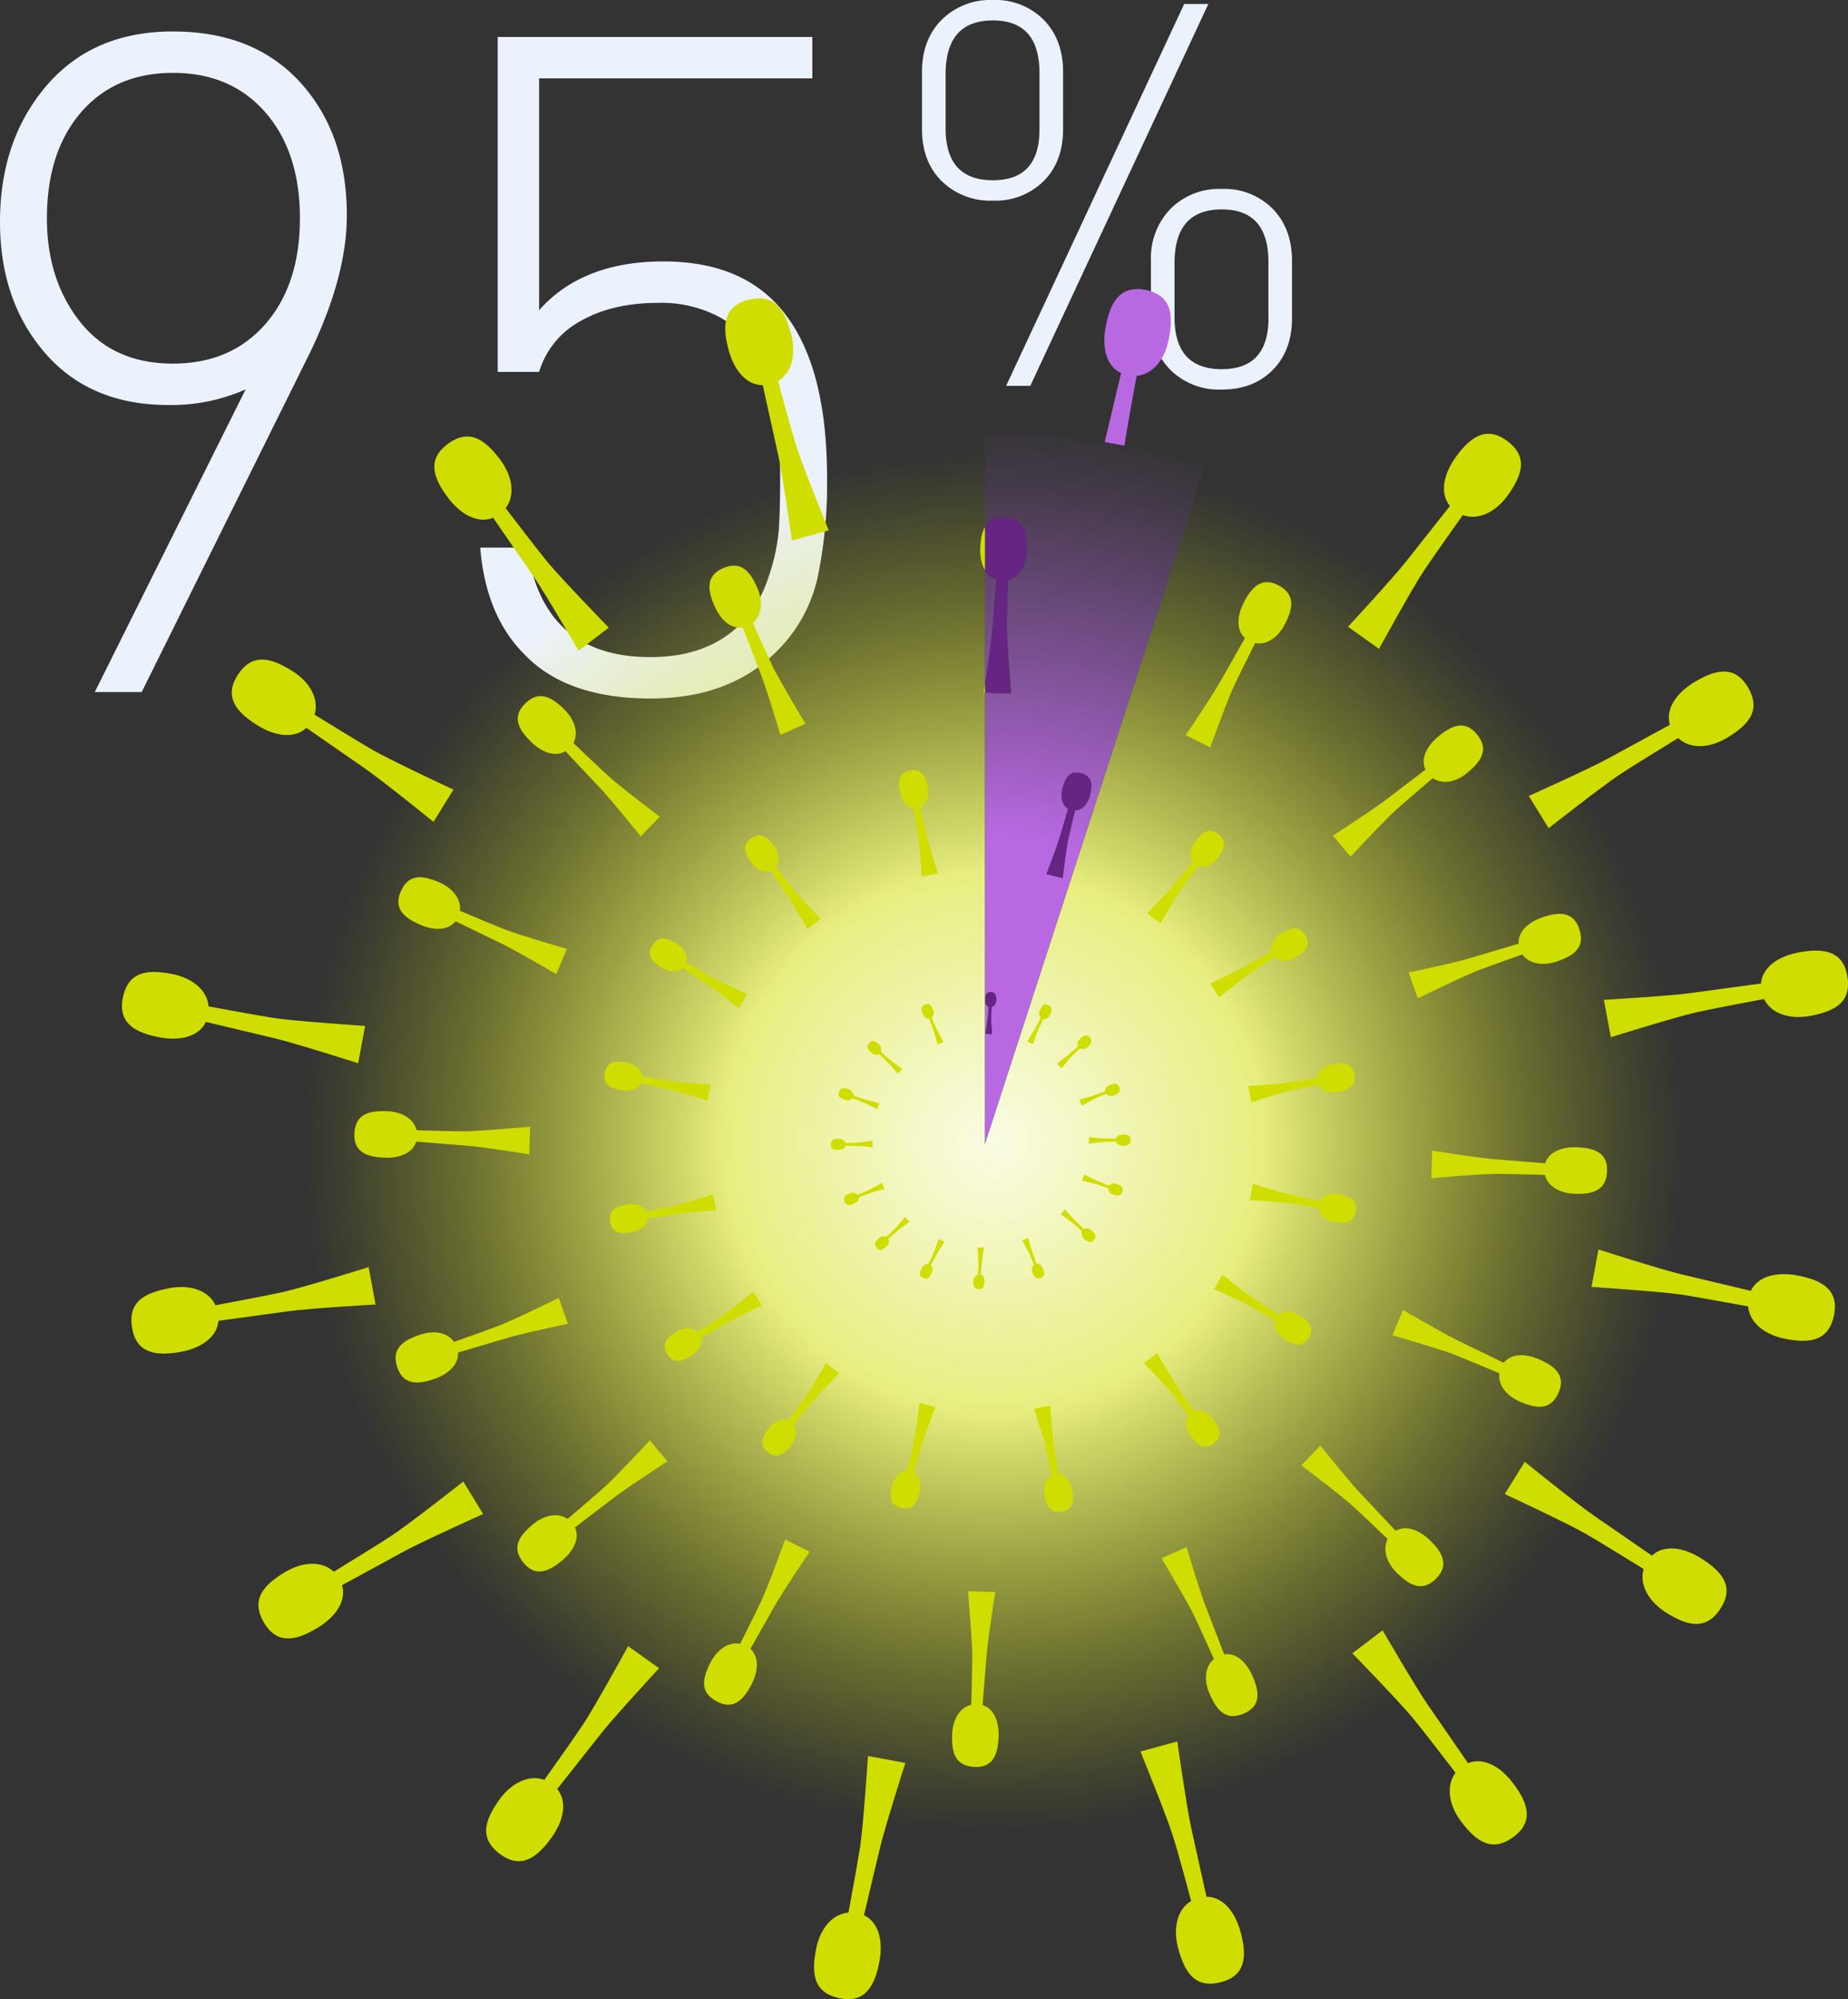 <svg xmlns="http://www.w3.org/2000/svg" xmlns:xlink="http://www.w3.org/1999/xlink" viewBox="0 0 401.75 434.57"><rect x="0" y="0" width="401.75" height="434.57" fill="#333333" stroke="none"/><defs><radialGradient id="Безымянный_градиент_3" cx="768.42" cy="1182.82" r=".45" gradientTransform="scale(337.11 -337.11) rotate(-10.499 -6098.433 4712.26)" gradientUnits="userSpaceOnUse"><stop offset="0" stop-color="#b869e2"/><stop offset=".39" stop-color="#b869e2"/><stop offset=".69" stop-color="#b869e2" stop-opacity=".48"/><stop offset=".9" stop-color="#b869e2" stop-opacity=".13"/><stop offset="1" stop-color="#b869e2" stop-opacity="0"/></radialGradient><radialGradient id="Безымянный_градиент_12" cx="768.42" cy="1182.82" r=".45" gradientTransform="scale(337.12 -337.12) rotate(-55.5 -743.624 1307.163)" gradientUnits="userSpaceOnUse"><stop offset="0" stop-color="#fafbe5"/><stop offset=".04" stop-color="#f8fada"/><stop offset=".39" stop-color="#e7ee7f"/><stop offset=".56" stop-color="#e0e959" stop-opacity=".7"/><stop offset=".77" stop-color="#d7e329" stop-opacity=".33"/><stop offset=".93" stop-color="#d1df0c" stop-opacity=".09"/><stop offset="1" stop-color="#cfde00" stop-opacity="0"/></radialGradient><clipPath id="clip-path" transform="translate(-3266.69 -2915.97)"><path class="cls-1" d="M3480.81 3164.63v-198.92a189.12 189.12 0 0161.47 9.74l-61.47 189.18"/></clipPath><clipPath id="clip-path-2" transform="translate(-3266.69 -2915.97)"><path class="cls-1" d="M3480.81 3164.66l61.48-189.21c104.5 34 161.68 146.19 127.73 250.69s-146.19 161.68-250.69 127.73-161.68-146.19-127.73-250.69c27.17-83.6 101.31-137.47 189.21-137.47v198.95"/></clipPath><style>.cls-1{fill:none}.cls-8{fill:#cfde00}</style></defs><path d="M3342.09 2962.81q0 13.2-8 29.8l-36.6 73.8h-10.2l32.8-65.8a39.73 39.73 0 01-16.8 3.4q-17 0-26.8-11.3t-9.8-28.5q0-17.8 10.1-29.6t27.5-11.8q17.6 0 27.7 11.1t10.1 28.9zm-17.7 23.6q7.5-8.61 7.5-23t-7.5-23q-7.5-8.61-20.1-8.6t-20 8.6q-7.39 8.6-7.4 23 0 13.4 7.2 22.5t20.2 9.1q12.6-.01 20.1-8.6zm122.1 33.4a98.77 98.77 0 01-2.1 21.9 32.42 32.42 0 01-8.9 15.9q-10.2 10.2-27.4 10.2-18.2 0-27.4-9.6-8.4-8.4-9.6-23.2h10.2q3.4 23.8 26.8 23.8 12.4 0 19.6-7.2a25.05 25.05 0 006-10 43.21 43.21 0 002.3-10.3q.3-4.3.3-11.5a82.9 82.9 0 00-1-13.6 50 50 0 00-3.6-11.9 19.64 19.64 0 00-8.2-9.2 26.75 26.75 0 00-13.8-3.3q-9.8 0-16.7 3.9a18.71 18.71 0 00-9.1 11.1h-9V2924h68.4v9h-59.4v50.4q9.41-10.6 27-10.6 15.41 0 24 8.6 11.59 11.6 11.6 38.41zm51.31-75.74q0 7-4.2 11.25a14.85 14.85 0 01-11.07 4.26 15.06 15.06 0 01-11.14-4.26q-4.26-4.25-4.26-11.25v-12.47q0-7 4.26-11.31a15 15 0 0111.14-4.32 14.74 14.74 0 0111.07 4.32q4.2 4.3 4.2 11.31zm-5.13-.23v-12q0-11.43-10.14-11.43t-10.27 11.43v12q0 11.31 10.27 11.31t10.14-11.31zm-2 56h-5.25l38.71-83h5.25zm56.9-14.69q0 7-4.2 11.25t-11.08 4.25a15 15 0 01-11.13-4.25q-4.26-4.26-4.26-11.25v-12.48a15.4 15.4 0 014.26-11.31 14.92 14.92 0 0111.13-4.32 14.75 14.75 0 0111.08 4.32c2.8 2.88 4.2 6.64 4.2 11.31zm-5.13-.24v-12q0-11.43-10.15-11.42t-10.26 11.42v12q0 11.31 10.26 11.31t10.17-11.34z" transform="translate(-3266.69 -2915.97)" fill="#ecf2fc" id="Layer_3" data-name="Layer 3"/><g id="Layer_2" data-name="Layer 2"><g clip-path="url(#clip-path)"><path d="M3513.85 2978.83c-4.26 0-5.94 3.64-6.79 8.24s.18 8.5 3.35 10l-3.56 15c.87.14 1.74.3 2.61.46l1.67.32c0-.21.06-.41.09-.59.49-3.24 1.8-10.39 2.58-14.6 3.56-.31 6.22-3.66 7-8.1 1-5.15.65-9.52-5.37-10.63a8.8 8.8 0 00-1.63-.16" transform="translate(-3266.69 -2915.97)" fill="#b869e2"/><path d="M3480.81 3039.87v25c.47-3 1.41-9.29 1.61-11.82.19-2.33.64-7.87.89-11.09a4.34 4.34 0 01-2.5-2.08m1.54 100.86l-1.41-.06s.4-2.39.48-3.2l.24-2.63c-.57-.18-.84-.84-.81-1.62s.27-1.57 1.16-1.57h.07c1.05 0 1.21.78 1.17 1.67a1.53 1.53 0 01-1 1.54c0 .74-.08 2-.09 2.54 0 .79.19 3.33.19 3.33m15.35-33.9l-3.5-.86s2.21-5.78 2.8-7.75c.41-1.35 1.37-4.58 1.93-6.45-1.35-.75-1.69-2.53-1.22-4.45s1.26-3.42 3-3.42a3.59 3.59 0 01.88.11c2.59.64 2.62 2.55 2.07 4.76-.46 1.91-1.71 3.3-3.27 3.35-.44 1.82-1.18 4.89-1.48 6.29-.41 2-1.2 8.42-1.2 8.42m-16.29-96.84h-.61v20.56a4.1 4.1 0 013.89-2.06h.24c4.4.14 5.09 3.22 5 7-.1 3.25-1.63 5.93-4.13 6.54-.09 3.08-.24 8.31-.23 10.67 0 3.31.94 14 .94 14l-5.69-.17v98.1l47.83-147.2a153.8 153.8 0 00-17.51-4.52l-1.67-.32c-.87-.16-1.74-.32-2.61-.46a153.94 153.94 0 00-25.43-2.13" transform="translate(-3266.69 -2915.97)" fill="url(#Безымянный_градиент_3)"/><path d="M3484.7 3028.5a4.1 4.1 0 00-3.89 2.06v9.31a4.34 4.34 0 002.5 2.08c-.25 3.22-.7 8.76-.89 11.09-.2 2.53-1.14 8.82-1.61 11.82v1.67l5.69.17s-.94-10.7-.94-14c0-2.36.14-7.59.23-10.67 2.5-.61 4-3.29 4.13-6.54.11-3.76-.58-6.84-5-7h-.24m16.02 55.41c-1.73 0-2.52 1.5-3 3.42s-.13 3.7 1.22 4.45c-.56 1.87-1.52 5.1-1.93 6.45-.59 2-2.8 7.75-2.8 7.75l3.5.86s.79-6.46 1.2-8.42c.3-1.4 1-4.47 1.48-6.29 1.56 0 2.81-1.44 3.27-3.35.55-2.21.52-4.12-2.07-4.76a3.59 3.59 0 00-.88-.11m-18.69 47.75c-.89 0-1.12.7-1.16 1.57s.24 1.44.81 1.62l-.24 2.63c-.08.81-.48 3.2-.48 3.2l1.41.06s-.19-2.54-.19-3.33c0-.56.06-1.8.09-2.54a1.53 1.53 0 001-1.54c0-.89-.12-1.63-1.17-1.67h-.07" transform="translate(-3266.69 -2915.97)" fill="#662483"/></g><g clip-path="url(#clip-path-2)"><path class="cls-8" d="M3520.85 2989.63c1-5.15.66-9.52-5.36-10.64-5.48-1-7.48 2.93-8.43 8.08-.83 4.46.18 8.51 3.36 10-1 4.36-2.82 11.87-3.57 15-1.09 4.59-5.42 18.12-5.42 18.12l8.13 1.5s1-14.89 1.66-19.43c.5-3.25 1.8-10.39 2.58-14.61 3.57-.24 6.2-3.58 7.05-8.02zm-76.76 350.12c-1 5.14-.65 9.52 5.37 10.63 5.47 1 7.47-2.93 8.42-8.08.83-4.46-.18-8.5-3.36-10 1-4.36 2.82-11.87 3.57-15 1.1-4.59 5.42-18.11 5.42-18.11l-8.12-1.51s-1 14.89-1.67 19.43c-.49 3.25-1.8 10.39-2.58 14.61-3.56.28-6.23 3.58-7.05 8.03zM3304 3127.68c-5.15-1-9.52-.66-10.64 5.36-1 5.48 2.93 7.48 8.08 8.43 4.46.83 8.51-.18 10-3.36l15 3.57c4.59 1.09 18.12 5.42 18.12 5.42l1.5-8.12s-14.89-1-19.43-1.67c-3.25-.49-10.39-1.8-14.61-2.58-.26-3.56-3.6-6.23-8.02-7.05zm350.8 79.32c5.15 1 9.52.66 10.64-5.36 1-5.48-2.94-7.48-8.08-8.43-4.47-.83-8.51.18-10.05 3.36l-15-3.57c-4.6-1.09-18.12-5.42-18.12-5.42l-1.51 8.13s14.89 1 19.43 1.66c3.25.5 10.4 1.8 14.62 2.58.27 3.53 3.63 6.19 8.07 7.05zm-351.35-11c-5.15 1-9.12 2.81-8 8.83 1 5.48 5.43 5.92 10.58 5 4.46-.84 7.86-3.24 8.16-6.75l15.3-2.09c4.68-.63 18.85-1.46 18.85-1.46l-1.51-8.12s-14.25 4.45-18.73 5.44c-3.21.71-10.35 2.06-14.56 2.85-1.54-3.29-5.65-4.57-10.09-3.7zm356.81-59.2c5.14-1 9.12-2.82 8-8.84-1-5.47-5.43-5.91-10.57-4.95-4.46.84-7.87 3.23-8.16 6.75l-15.31 2.08c-4.67.64-18.85 1.47-18.85 1.47l1.52 8.12s14.25-4.45 18.73-5.44c3.21-.71 10.34-2.06 14.56-2.86 1.56 3.22 5.64 4.5 10.08 3.67zm-331.74 120.98c-4.47 2.74-7.52 5.88-4.33 11.1 2.91 4.75 7.18 3.61 11.65.87 3.87-2.36 6.2-5.82 5.22-9.21l13.57-7.39c4.14-2.25 17.09-8.07 17.09-8.07l-4.31-7.06s-11.73 9.23-15.56 11.75c-2.75 1.81-8.94 5.61-12.59 7.85-2.62-2.44-6.89-2.19-10.74.16zm313.73-181.49c4.47-2.74 7.52-5.88 4.33-11.1-2.91-4.75-7.18-3.61-11.65-.87-3.87 2.36-6.2 5.82-5.22 9.21l-13.56 7.39c-4.15 2.25-17.1 8.08-17.1 8.08l4.31 7s11.73-9.22 15.56-11.74c2.75-1.81 8.94-5.61 12.6-7.85 2.61 2.48 6.88 2.23 10.73-.12zm-266.91-60.53c-3.18-4.16-6.63-6.86-11.49-3.14-4.43 3.38-2.84 7.51.34 11.67 2.76 3.6 6.44 5.56 9.71 4.23l8.76 12.72c2.68 3.89 9.81 16.17 9.81 16.17l6.57-5s-10.4-10.71-13.31-14.26c-2.08-2.54-6.51-8.3-9.11-11.71 2.16-2.87 1.46-7.09-1.28-10.68zM3584.39 3312c3.18 4.16 6.63 6.87 11.49 3.15 4.43-3.38 2.84-7.51-.34-11.67-2.76-3.61-6.44-5.57-9.71-4.24l-8.76-12.72c-2.68-3.89-9.81-16.16-9.81-16.16l-6.57 5s10.4 10.7 13.31 14.26c2.08 2.54 6.51 8.3 9.11 11.7-2.11 2.91-1.46 7.12 1.28 10.68zm-254.28-250.25c-4.45-2.75-8.64-4.06-11.86 1.15-2.93 4.73 0 8 4.47 10.78 3.86 2.39 8 2.91 10.58.51l12.7 8.81c3.89 2.69 14.93 11.62 14.93 11.62l4.34-7s-13.52-6.31-17.5-8.59c-2.85-1.64-9-5.45-12.69-7.7 1.02-3.51-1.08-7.2-4.97-9.58zM3629 3266.57c4.45 2.75 8.63 4.06 11.86-1.15 2.93-4.74 0-8-4.48-10.79-3.86-2.39-8-2.91-10.57-.5l-12.72-8.78c-3.88-2.68-14.92-11.61-14.92-11.61l-4.35 7s13.53 6.3 17.51 8.59c2.85 1.63 9 5.44 12.68 7.7-1.01 3.46 1.15 7.16 4.99 9.54zm-253.79 40.65c-3 4.27-4.62 8.36.37 11.91 4.53 3.24 8 .5 11.05-3.76 2.64-3.7 3.43-7.79 1.2-10.52l9.58-12.12c2.93-3.7 12.56-14.13 12.56-14.13l-6.73-4.8s-7.18 13.09-9.72 16.91c-1.81 2.74-6 8.66-8.5 12.16-3.37-1.23-7.19.68-9.81 4.35zm219.31-283.63c3-4.27 4.61-8.36-.37-11.91-4.54-3.23-8-.5-11.06 3.76-2.63 3.7-3.42 7.79-1.19 10.52l-9.58 12.12c-2.93 3.7-12.57 14.13-12.57 14.13l6.73 4.8s7.18-13.09 9.72-16.91c1.82-2.74 6-8.66 8.5-12.16 3.37 1.23 7.2-.68 9.82-4.35zm-155.88-35.17c-1.38-5.05-3.56-8.85-9.46-7.23-5.37 1.47-5.45 5.89-4.07 10.94 1.2 4.38 3.87 7.58 7.4 7.57l3.34 15.09c1 4.61 3 18.66 3 18.66l8-2.18s-5.61-13.83-7-18.22c-1-3.14-2.91-10.13-4-14.27 3.05-1.78 3.99-6 2.79-10.36zm84.2 351.14c1.38 5.05 3.56 8.85 9.46 7.23 5.37-1.47 5.45-5.89 4.07-10.94-1.2-4.38-3.88-7.58-7.4-7.58l-3.34-15.08c-1-4.61-3-18.67-3-18.67l-8 2.19s5.61 13.83 7 18.21c1 3.14 2.91 10.14 4 14.28-3.05 1.8-3.99 6-2.79 10.36z" transform="translate(-3266.69 -2915.97)"/><circle cx="3481.59" cy="3162.99" r="152.95" transform="rotate(-45 -1671.648 5648.25)" fill="url(#Безымянный_градиент_12)"/><path class="cls-8" d="M3489.92 3035.5c.11-3.77-.58-6.85-5-7-4-.12-5 2.91-5.12 6.68-.1 3.27 1.07 6 3.49 6.78-.25 3.21-.7 8.75-.89 11.08-.27 3.39-1.87 13.49-1.87 13.49l5.95.18s-.94-10.71-.94-14c0-2.37.14-7.59.23-10.68 2.52-.61 4.05-3.28 4.15-6.53zm-16.24 257.56c-.12 3.77.58 6.84 5 7 4 .12 5-2.91 5.11-6.67.1-3.27-1.06-6-3.49-6.78.26-3.22.71-8.76.9-11.09.27-3.39 1.86-13.48 1.86-13.48l-5.94-.18s.93 10.7.94 14c0 2.37-.14 7.6-.23 10.69-2.52.59-4.05 3.26-4.15 6.51zm-122.95-135.55c-3.77-.11-6.85.58-7 5-.12 4 2.91 5 6.68 5.11 3.26.1 6-1.06 6.77-3.49l11.09.89c3.39.27 13.49 1.87 13.49 1.87l.18-6s-10.71.94-14 1c-2.37 0-7.6-.14-10.68-.24-.61-2.51-3.26-4.04-6.53-4.14zm258.33 17.96c3.77.11 6.85-.58 7-5 .13-4-2.9-5-6.67-5.12-3.27-.1-6 1.07-6.78 3.49l-11.08-.89c-3.39-.27-13.49-1.87-13.49-1.87l-.18 6s10.7-.94 14-.94c2.37 0 7.59.14 10.68.23.6 2.47 3.27 4 6.52 4.1zm-251.23 30.69c-3.55 1.25-6.18 3-4.72 7.16 1.33 3.78 4.52 3.62 8.07 2.37 3.09-1.09 5.24-3.17 5.07-5.7l10.66-3.16c3.26-1 13.25-3.11 13.25-3.11l-2-5.61s-9.65 4.72-12.73 5.92c-2.2.86-7.13 2.6-10.05 3.63-1.44-2.12-4.48-2.58-7.55-1.5zm247.43-81.22c3.55-1.25 6.18-3 4.71-7.16-1.32-3.78-4.51-3.62-8.06-2.37-3.09 1.09-5.25 3.17-5.07 5.7l-10.66 3.16c-3.26 1-13.26 3.11-13.26 3.11l2 5.61s9.65-4.72 12.73-5.92c2.2-.86 7.13-2.61 10-3.63 1.49 2.11 4.54 2.56 7.61 1.5zm-222.81 122.46c-2.88 2.44-4.7 5-1.86 8.38 2.59 3.06 5.5 1.77 8.38-.66 2.5-2.11 3.78-4.82 2.71-7.13l8.84-6.74c2.71-2.06 11.28-7.63 11.28-7.63l-3.84-4.54s-7.33 7.85-9.79 10.07c-1.75 1.58-5.74 5-8.1 7-2.07-1.49-5.13-.84-7.62 1.25zm203.36-163.55c2.88-2.43 4.71-5 1.86-8.37-2.59-3.06-5.5-1.78-8.38.66-2.5 2.11-3.78 4.82-2.71 7.13l-8.84 6.74c-2.7 2.06-11.28 7.62-11.28 7.62l3.84 4.55s7.33-7.85 9.79-10.07c1.75-1.58 5.74-5 8.1-7 2.12 1.49 5.13.89 7.62-1.26zm-196.57-13.8c-2.72-2.61-5.47-4.16-8.53-1-2.77 2.89-1.19 5.66 1.53 8.27 2.36 2.26 5.19 3.25 7.37 1.95l7.63 8.09c2.33 2.47 8.75 10.42 8.75 10.42l4.12-4.29s-8.57-6.48-11-8.69c-1.76-1.58-5.54-5.19-7.77-7.33 1.2-2.24.24-5.17-2.1-7.42zM3570.48 3258c2.72 2.61 5.47 4.16 8.52 1 2.78-2.9 1.2-5.66-1.52-8.27-2.36-2.27-5.19-3.26-7.37-2-2.22-2.35-6-6.39-7.63-8.1-2.34-2.47-8.76-10.42-8.76-10.42l-4.12 4.29s8.57 6.48 11 8.69c1.76 1.58 5.54 5.19 7.77 7.33-1.19 2.26-.24 5.18 2.11 7.48zm-208.39-150.27c-3.47-1.47-6.59-1.94-8.31 2.12-1.57 3.69.89 5.71 4.37 7.18 3 1.28 6 1.2 7.58-.8l10 4.85c3.05 1.49 11.89 6.63 11.89 6.63l2.32-5.47s-10.32-3-13.4-4.2c-2.21-.85-7-2.88-9.87-4.09.33-2.55-1.58-4.95-4.58-6.22zm235.15 112.98c3.47 1.47 6.59 1.94 8.31-2.11 1.57-3.7-.9-5.72-4.37-7.19-3-1.28-6-1.19-7.58.8l-10-4.85c-3.05-1.48-11.89-6.63-11.89-6.63l-2.32 5.48s10.31 3 13.4 4.19c2.2.86 7 2.89 9.87 4.09-.35 2.56 1.58 4.95 4.58 6.22zm-176.14 56.76c-1.7 3.37-2.37 6.45 1.57 8.43 3.58 1.81 5.75-.52 7.45-3.89 1.47-2.92 1.58-5.92-.3-7.62l5.48-9.67c1.68-2.95 7.39-11.43 7.39-11.43l-5.31-2.68s-3.67 10.1-5.06 13.1c-1 2.15-3.33 6.82-4.72 9.58-2.53-.5-5.04 1.27-6.5 4.18zm124.96-225.88c1.7-3.37 2.37-6.45-1.57-8.44-3.58-1.8-5.76.53-7.45 3.89-1.47 2.92-1.58 5.92.3 7.62-1.59 2.81-4.33 7.64-5.49 9.67-1.68 3-7.39 11.44-7.39 11.44l5.32 2.67s3.67-10.1 5.06-13.09c1-2.15 3.33-6.83 4.72-9.59 2.52.51 5.04-1.27 6.5-4.17zm-114.78-7.94c-1.53-3.44-3.5-5.91-7.52-4.11-3.66 1.64-3.24 4.79-1.7 8.24 1.34 3 3.59 5 6.1 4.57l4 10.37c1.23 3.17 4.2 13 4.2 13l5.43-2.43s-5.51-9.22-7-12.19c-1-2.13-3.18-6.9-4.45-9.72 2.06-1.69 2.27-4.76.94-7.73zm98.42 240.64c1.54 3.44 3.5 5.91 7.52 4.11 3.67-1.63 3.24-4.79 1.7-8.23-1.34-3-3.59-5-6.1-4.58l-4-10.37c-1.23-3.17-4.19-12.95-4.19-12.95l-5.43 2.43s5.5 9.22 6.95 12.2c1 2.12 3.19 6.89 4.45 9.71-2.02 1.64-2.23 4.71-.9 7.68zm-61.35-197.36c-.44-2.24-1.27-4-3.89-3.44-2.38.47-2.55 2.39-2.11 4.63.39 1.94 1.45 3.41 3 3.52.29 1.93.78 5.26 1 6.66.3 2 .73 8.21.73 8.21l3.53-.7s-2-6.19-2.46-8.14c-.32-1.39-1-4.49-1.31-6.33 1.35-.7 1.89-2.48 1.51-4.41zm25.41 154.15c.44 2.24 1.27 4 3.89 3.44 2.38-.47 2.55-2.39 2.11-4.63-.39-1.94-1.45-3.41-3-3.52-.29-1.93-.78-5.26-1-6.66-.3-2-.73-8.21-.73-8.21l-3.54.7s2 6.19 2.47 8.13c.32 1.4.94 4.5 1.31 6.34-1.35.7-1.89 2.48-1.51 4.41zm-90.95-63.26c-2.24.44-4 1.27-3.44 3.89.47 2.38 2.39 2.55 4.63 2.11 1.94-.39 3.41-1.45 3.52-3l6.66-1c2-.3 8.21-.73 8.21-.73l-.7-3.53s-6.19 2-8.13 2.46c-1.4.32-4.5.94-6.34 1.31-.7-1.33-2.48-1.89-4.41-1.51zm154.84-24.5c2.24-.45 4-1.27 3.45-3.89-.48-2.38-2.4-2.55-4.64-2.11-1.94.39-3.41 1.45-3.52 3l-6.66 1c-2 .3-8.21.73-8.21.73l.7 3.53s6.19-2 8.14-2.46c1.39-.32 4.5-.95 6.33-1.31.7 1.35 2.48 1.89 4.41 1.51zm-144.04 52.23c-1.93 1.22-3.24 2.61-1.81 4.87 1.3 2 3.15 1.52 5.08.3 1.67-1.06 2.66-2.58 2.21-4l5.86-3.31c1.8-1 7.4-3.64 7.4-3.64l-1.92-3s-5 4.1-6.71 5.22c-1.18.81-3.85 2.51-5.43 3.51-1.16-1.14-3.02-1-4.68.05zm134.93-81.55c1.93-1.22 3.24-2.61 1.81-4.87-1.29-2-3.15-1.52-5.08-.3-1.67 1.06-2.66 2.58-2.21 4l-5.86 3.31c-1.79 1-7.4 3.64-7.4 3.64l1.93 3s5.05-4.1 6.7-5.22c1.19-.81 3.86-2.51 5.44-3.51 1.13 1.17 3.01 1.03 4.67-.05zm-114.8 102.54c-1.37 1.83-2.1 3.59 0 5.19 1.94 1.46 3.48.31 4.85-1.52 1.19-1.59 1.57-3.36.63-4.57l4.3-5.18c1.32-1.59 5.62-6 5.62-6l-2.88-2.16s-3.26 5.63-4.41 7.26c-.82 1.18-2.71 3.72-3.83 5.21-1.41-.59-3.1.23-4.28 1.77zm97.75-124.11c1.37-1.83 2.1-3.59 0-5.19-1.94-1.46-3.49-.3-4.86 1.52-1.18 1.59-1.57 3.36-.62 4.58l-4.3 5.18c-1.32 1.58-5.62 6-5.62 6l2.88 2.15s3.26-5.62 4.41-7.26c.82-1.18 2.71-3.72 3.83-5.21 1.41.6 3.1-.2 4.28-1.77zM3413.64 3121c-1.95-1.17-3.79-1.71-5.16.58-1.24 2.08.07 3.5 2 4.67 1.7 1 3.5 1.21 4.61.15l5.6 3.73c1.71 1.15 6.58 5 6.58 5l1.85-3.09s-5.94-2.66-7.69-3.63c-1.25-.7-4-2.31-5.58-3.27.45-1.55-.52-3.14-2.21-4.14zm132.46 86.22c2 1.17 3.79 1.71 5.16-.58 1.24-2.08-.07-3.5-2-4.67-1.7-1-3.51-1.21-4.62-.15l-5.6-3.73c-1.71-1.15-6.58-5-6.58-5l-1.85 3.09s5.94 2.65 7.69 3.62c1.25.7 4 2.31 5.58 3.27-.43 1.55.53 3.14 2.22 4.15zm-143.35-60.31c-2.25-.4-4.15-.25-4.62 2.38-.42 2.39 1.31 3.24 3.56 3.64 1.94.35 3.7-.11 4.36-1.5l6.56 1.5c2 .46 7.92 2.3 7.92 2.3l.63-3.55s-6.5-.37-8.48-.66c-1.42-.2-4.54-.74-6.38-1.07-.14-1.55-1.61-2.7-3.55-3.04zm154.07 34.71c2.25.39 4.16.25 4.62-2.38.42-2.39-1.3-3.25-3.55-3.65-1.95-.34-3.71.11-4.37 1.5l-6.56-1.5c-2-.46-7.91-2.29-7.91-2.29l-.63 3.54s6.49.38 8.47.66c1.42.2 4.54.75 6.38 1.07.15 1.55 1.62 2.7 3.55 3.05zm-96.2 57.38c-.54 2.22-.52 4.13 2.07 4.76 2.36.58 3.33-1.09 3.87-3.31.47-1.92.13-3.7-1.21-4.45.55-1.87 1.51-5.1 1.92-6.45.59-2 2.8-7.75 2.8-7.75l-3.49-.86s-.8 6.46-1.21 8.42c-.29 1.4-1 4.48-1.48 6.29-1.56.08-2.8 1.47-3.27 3.35zm43.04-150.21c.54-2.21.52-4.13-2.07-4.76-2.36-.58-3.33 1.09-3.87 3.31-.47 1.92-.13 3.7 1.21 4.45-.56 1.87-1.52 5.1-1.92 6.45-.59 2-2.81 7.75-2.81 7.75l3.5.86s.79-6.46 1.2-8.42c.3-1.4 1-4.47 1.49-6.29 1.61-.05 2.8-1.44 3.27-3.35zm-68.79 10.91c-1.38-1.82-2.87-3-5-1.4-1.94 1.46-1.26 3.27.12 5.09 1.19 1.58 2.79 2.44 4.21 1.87l3.79 5.57c1.16 1.7 4.23 7.07 4.23 7.07l2.88-2.17s-4.51-4.69-5.76-6.25c-.9-1.12-2.82-3.63-3.94-5.13.94-1.24.65-3.08-.53-4.65zm90.74 128.6c1.38 1.82 2.88 3 5 1.4 1.94-1.46 1.26-3.26-.11-5.09-1.2-1.57-2.8-2.44-4.22-1.87l-3.79-5.57c-1.15-1.7-4.23-7.07-4.23-7.07l-2.88 2.17s4.51 4.7 5.76 6.25c.9 1.12 2.82 3.64 4 5.13-1 1.24-.71 3.08.47 4.65zm-56.1-92.94c-.34-.83-.79-1.42-1.76-1s-.8 1.12-.46 1.94.83 1.21 1.42 1.13l.9 2.49c.27.76.91 3.1.91 3.1l1.31-.54s-1.25-2.23-1.58-2.94c-.23-.51-.71-1.66-1-2.34a1.52 1.52 0 00.26-1.84zm21.71 57.38c.35.83.8 1.43 1.76 1s.8-1.12.46-1.95-.82-1.2-1.42-1.12c-.26-.73-.71-2-.89-2.49-.28-.76-.92-3.11-.92-3.11l-1.31.55s1.26 2.22 1.58 2.94c.23.51.71 1.66 1 2.34a1.49 1.49 0 00-.26 1.84zm-39.91-17.31c-.83.34-1.43.79-1 1.76s1.12.8 1.94.45 1.21-.82 1.13-1.42l2.49-.89c.76-.27 3.1-.92 3.1-.92l-.54-1.3s-2.23 1.25-2.94 1.58c-.52.23-1.66.71-2.34 1a1.52 1.52 0 00-1.84-.26zM3509 3154c.83-.34 1.43-.79 1-1.76s-1.11-.8-1.94-.45-1.21.82-1.13 1.42l-2.49.89c-.76.27-3.1.91-3.1.91l.54 1.31s2.23-1.25 2.94-1.58c.52-.23 1.66-.71 2.34-1a1.52 1.52 0 001.84.26zm-51.38 31.27c-.65.62-1 1.25-.32 2s1.33.34 2-.28a1.47 1.47 0 00.54-1.73l2-1.73c.62-.52 2.57-2 2.57-2l-1-1s-1.62 2-2.17 2.53c-.4.4-1.29 1.26-1.82 1.77a1.52 1.52 0 00-1.8.44zm45.64-41.83c.64-.62 1-1.26.32-2s-1.33-.35-2 .27a1.49 1.49 0 00-.54 1.73l-2 1.73c-.61.53-2.57 2-2.57 2l1 1s1.63-2 2.18-2.53c.39-.4 1.29-1.27 1.82-1.77a1.54 1.54 0 001.79-.43zm-36.26 48.35c-.39.81-.53 1.55.42 2s1.36-.16 1.75-1a1.5 1.5 0 00-.11-1.8l1.25-2.33c.38-.71 1.7-2.76 1.7-2.76l-1.28-.61s-.82 2.42-1.13 3.14c-.23.52-.76 1.64-1.08 2.3a1.52 1.52 0 00-1.52 1.06zm28-55.34c.38-.81.53-1.55-.42-2s-1.36.15-1.75 1a1.51 1.51 0 00.11 1.81l-1.25 2.33c-.39.71-1.7 2.75-1.7 2.75l1.28.61s.82-2.42 1.13-3.14c.23-.51.76-1.64 1.07-2.3a1.52 1.52 0 001.53-1.06zm-43.91 16.26c-.85-.3-1.6-.37-2 .62s.3 1.34 1.14 1.64a1.49 1.49 0 001.79-.3l2.45 1c.74.31 2.91 1.4 2.91 1.4l.48-1.33s-2.5-.57-3.24-.81c-.54-.17-1.71-.58-2.4-.82a1.54 1.54 0 00-1.13-1.4zm57.66 22.95c.85.3 1.59.36 1.94-.62s-.29-1.35-1.14-1.64a1.49 1.49 0 00-1.78.29l-2.45-1c-.75-.31-2.92-1.4-2.92-1.4l-.47 1.33s2.49.57 3.24.8c.54.17 1.71.58 2.4.83a1.53 1.53 0 001.18 1.41zm-59.85-12.13c-.9 0-1.62.22-1.6 1.27s.76 1.15 1.65 1.13 1.42-.33 1.57-.91l2.64.07c.81 0 3.23.27 3.23.27v-1.42s-2.53.36-3.31.41c-.56 0-1.81.06-2.54.08a1.51 1.51 0 00-1.64-.9zm62 1.47c.9 0 1.62-.22 1.59-1.27s-.75-1.15-1.65-1.13-1.41.33-1.56.91l-2.64-.06c-.81 0-3.23-.28-3.23-.28v1.42s2.53-.36 3.32-.41c.56 0 1.8-.06 2.54-.08a1.51 1.51 0 001.63.9zm-32.6 29.52c0 .89.12 1.63 1.17 1.67s1.2-.68 1.23-1.57-.23-1.44-.81-1.62l.24-2.63c.08-.81.48-3.21.48-3.21h-1.41s.2 2.54.19 3.33c0 .56-.06 1.8-.09 2.54a1.54 1.54 0 00-1 1.49zm4.95-61.17c0-.9-.12-1.63-1.17-1.67s-1.19.67-1.23 1.57a1.51 1.51 0 00.81 1.62l-.24 2.63c-.08.81-.48 3.2-.48 3.2l1.41.06s-.19-2.55-.19-3.33c0-.56.06-1.81.09-2.54a1.51 1.51 0 001-1.54zm-25.64 9.52c-.67-.59-1.34-.94-2-.15s-.24 1.35.44 2a1.49 1.49 0 001.76.39l1.89 1.85c.58.57 2.18 2.4 2.18 2.4l.94-1.06s-2.1-1.46-2.7-2c-.44-.36-1.37-1.18-1.92-1.67a1.51 1.51 0 00-.59-1.76zm44.89 42.49c.67.59 1.33.94 2 .15s.23-1.35-.44-2a1.5 1.5 0 00-1.77-.39l-1.89-1.85c-.57-.57-2.17-2.4-2.17-2.4l-.94 1.06s2.09 1.46 2.7 2c.43.36 1.36 1.18 1.91 1.67a1.52 1.52 0 00.6 1.76z" transform="translate(-3266.69 -2915.97)"/></g></g></svg>